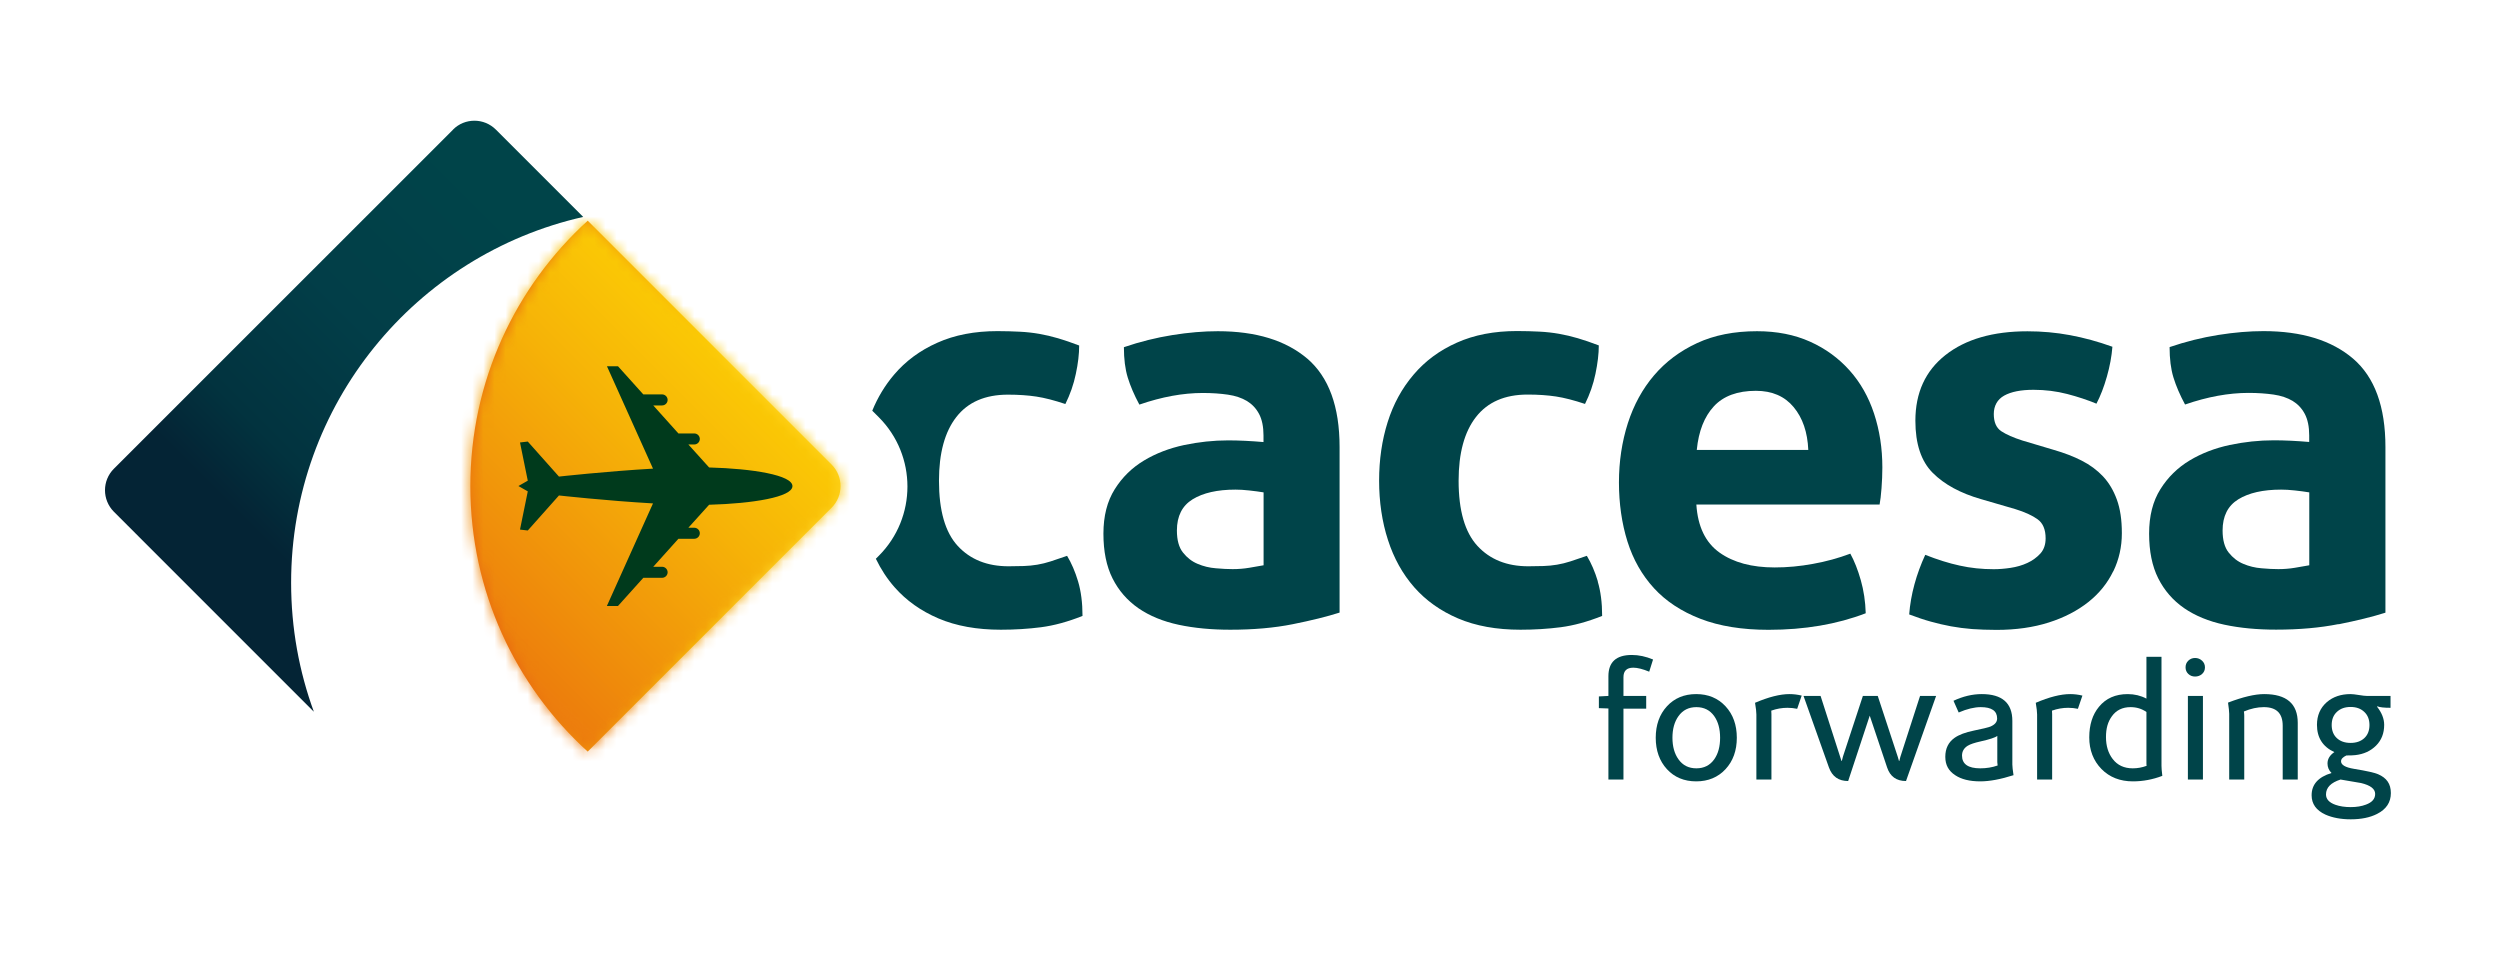<svg width="225" height="86" viewBox="0 0 225 86" fill="none" xmlns="http://www.w3.org/2000/svg">
<path d="M117.673 32.291C115.732 30.636 113.046 29.809 109.6 29.809C108.343 29.809 106.982 29.921 105.522 30.155C104.063 30.388 102.61 30.749 101.151 31.246C101.151 32.306 101.264 33.217 101.497 33.977C101.73 34.736 102.076 35.549 102.543 36.414C104.567 35.715 106.47 35.368 108.253 35.368C109.081 35.368 109.833 35.421 110.51 35.519C111.187 35.617 111.759 35.812 112.226 36.091C112.692 36.377 113.053 36.76 113.317 37.257C113.58 37.754 113.715 38.401 113.715 39.191V39.785C112.557 39.687 111.496 39.634 110.533 39.634C109.209 39.634 107.885 39.777 106.56 40.056C105.236 40.342 104.032 40.801 102.957 41.448C101.881 42.095 101 42.952 100.323 44.036C99.646 45.112 99.308 46.443 99.308 48.031C99.308 49.618 99.579 50.965 100.128 52.056C100.677 53.147 101.452 54.042 102.46 54.742C103.468 55.434 104.679 55.931 106.086 56.231C107.493 56.532 109.043 56.675 110.728 56.675C112.812 56.675 114.686 56.51 116.341 56.179C117.996 55.848 119.403 55.502 120.562 55.133V40.229C120.562 36.587 119.591 33.939 117.658 32.276L117.673 32.291ZM113.723 50.875C113.354 50.942 112.925 51.018 112.429 51.1C111.932 51.183 111.436 51.221 110.939 51.221C110.51 51.221 110.006 51.198 109.427 51.145C108.848 51.1 108.298 50.965 107.787 50.747C107.275 50.536 106.831 50.19 106.47 49.731C106.101 49.272 105.921 48.602 105.921 47.745C105.921 46.451 106.395 45.518 107.335 44.938C108.276 44.359 109.562 44.066 111.187 44.066C111.549 44.066 111.962 44.088 112.429 44.141C112.895 44.194 113.324 44.246 113.723 44.314V50.875Z" fill="#004449"/>
<path d="M143.809 52.334C143.546 51.454 143.215 50.687 142.816 50.024C142.252 50.22 141.763 50.386 141.349 50.521C140.935 50.656 140.529 50.754 140.13 50.822C139.732 50.89 139.325 50.927 138.912 50.942C138.498 50.957 138.039 50.965 137.542 50.965C135.624 50.965 134.096 50.355 132.968 49.129C131.839 47.903 131.275 45.947 131.275 43.268C131.275 40.785 131.794 38.867 132.84 37.528C133.886 36.188 135.428 35.511 137.482 35.511C138.445 35.511 139.295 35.572 140.04 35.684C140.785 35.797 141.658 36.023 142.651 36.354C143.08 35.489 143.396 34.593 143.591 33.645C143.787 32.705 143.892 31.847 143.892 31.087C143.2 30.824 142.568 30.606 142.004 30.441C141.439 30.275 140.875 30.14 140.311 30.042C139.747 29.944 139.16 29.876 138.543 29.846C137.933 29.816 137.256 29.794 136.534 29.794C134.48 29.794 132.674 30.14 131.117 30.839C129.56 31.531 128.258 32.494 127.22 33.721C126.174 34.947 125.399 36.369 124.888 37.994C124.376 39.619 124.12 41.372 124.12 43.261C124.12 45.149 124.383 46.962 124.918 48.602C125.444 50.243 126.234 51.657 127.28 52.853C128.326 54.042 129.642 54.983 131.23 55.66C132.817 56.337 134.691 56.675 136.843 56.675C138.099 56.675 139.31 56.6 140.469 56.45C141.628 56.299 142.869 55.961 144.193 55.434C144.193 54.245 144.058 53.207 143.794 52.327L143.809 52.334Z" fill="#004449"/>
<path d="M159.172 56.683C162.415 56.683 165.334 56.186 167.915 55.193C167.885 54.132 167.734 53.139 167.471 52.214C167.208 51.288 166.892 50.491 166.53 49.829C165.47 50.228 164.349 50.536 163.175 50.747C162.001 50.965 160.85 51.07 159.722 51.07C157.668 51.07 156.012 50.626 154.756 49.731C153.5 48.836 152.8 47.399 152.672 45.405H169.164C169.231 45.044 169.292 44.555 169.337 43.938C169.382 43.328 169.412 42.704 169.412 42.072C169.412 40.349 169.164 38.739 168.667 37.227C168.171 35.722 167.433 34.421 166.455 33.33C165.477 32.239 164.296 31.373 162.904 30.749C161.512 30.125 159.925 29.809 158.134 29.809C156.08 29.809 154.282 30.162 152.74 30.877C151.197 31.592 149.911 32.555 148.865 33.781C147.819 35.007 147.037 36.444 146.503 38.1C145.976 39.755 145.705 41.53 145.705 43.419C145.705 45.307 145.961 47.113 146.472 48.738C146.984 50.363 147.782 51.762 148.857 52.936C149.933 54.11 151.325 55.028 153.033 55.69C154.741 56.352 156.787 56.683 159.165 56.683H159.172ZM154.252 36.565C155.11 35.639 156.374 35.173 158.029 35.173C159.488 35.173 160.617 35.662 161.429 36.64C162.242 37.618 162.678 38.897 162.746 40.492H152.71C152.875 38.807 153.387 37.498 154.252 36.565Z" fill="#004449"/>
<path d="M190.2 51.416C190.711 50.355 190.967 49.212 190.967 47.993C190.967 46.774 190.817 45.788 190.516 44.961C190.215 44.133 189.801 43.441 189.274 42.877C188.74 42.313 188.108 41.839 187.363 41.462C186.619 41.079 185.783 40.763 184.85 40.492L182.022 39.649C181.194 39.386 180.555 39.1 180.111 38.807C179.667 38.506 179.441 37.994 179.441 37.264C179.441 36.535 179.757 35.948 180.381 35.602C181.006 35.255 181.886 35.082 183.015 35.082C184.076 35.082 185.084 35.21 186.047 35.459C187.002 35.707 187.882 36 188.68 36.331C189.041 35.639 189.357 34.827 189.62 33.894C189.884 32.968 190.049 32.073 190.117 31.208C188.823 30.741 187.551 30.395 186.295 30.162C185.039 29.929 183.76 29.816 182.473 29.816C179.358 29.816 176.898 30.531 175.092 31.953C173.287 33.375 172.384 35.346 172.384 37.866C172.384 39.95 172.903 41.515 173.949 42.561C174.995 43.607 176.439 44.389 178.297 44.923L181.375 45.819C182.232 46.082 182.909 46.39 183.383 46.736C183.865 47.083 184.106 47.654 184.106 48.452C184.106 49.016 183.948 49.468 183.632 49.821C183.316 50.167 182.924 50.453 182.466 50.664C181.999 50.882 181.495 51.025 180.946 51.108C180.397 51.191 179.892 51.228 179.434 51.228C178.373 51.228 177.357 51.123 176.379 50.905C175.401 50.694 174.37 50.37 173.272 49.934C172.873 50.799 172.549 51.679 172.301 52.59C172.053 53.5 171.895 54.403 171.827 55.298C172.527 55.562 173.166 55.78 173.768 55.945C174.363 56.111 174.972 56.254 175.581 56.367C176.191 56.48 176.83 56.562 177.492 56.615C178.154 56.66 178.884 56.69 179.682 56.69C181.435 56.69 183.007 56.465 184.399 56.021C185.791 55.577 186.972 54.96 187.95 54.185C188.928 53.41 189.673 52.484 190.185 51.424L190.2 51.416Z" fill="#004449"/>
<path d="M210.468 56.186C212.124 55.855 213.53 55.509 214.689 55.141V40.236C214.689 36.595 213.719 33.947 211.785 32.284C209.851 30.629 207.158 29.801 203.712 29.801C202.456 29.801 201.094 29.914 199.634 30.147C198.175 30.38 196.723 30.741 195.263 31.238C195.263 32.299 195.376 33.209 195.609 33.969C195.842 34.729 196.189 35.541 196.655 36.407C198.679 35.707 200.582 35.361 202.365 35.361C203.193 35.361 203.945 35.414 204.623 35.511C205.3 35.609 205.871 35.805 206.338 36.083C206.804 36.369 207.166 36.753 207.429 37.249C207.692 37.746 207.828 38.393 207.828 39.183V39.777C206.669 39.679 205.608 39.627 204.645 39.627C203.321 39.627 201.997 39.77 200.673 40.048C199.349 40.334 198.145 40.793 197.069 41.44C195.993 42.087 195.113 42.945 194.436 44.028C193.758 45.104 193.42 46.436 193.42 48.023C193.42 49.611 193.691 50.957 194.24 52.048C194.789 53.139 195.564 54.035 196.572 54.734C197.58 55.426 198.792 55.923 200.199 56.224C201.606 56.525 203.155 56.668 204.848 56.668C206.932 56.668 208.806 56.502 210.461 56.171L210.468 56.186ZM201.899 50.747C201.387 50.536 200.944 50.19 200.582 49.731C200.214 49.272 200.033 48.602 200.033 47.745C200.033 46.451 200.507 45.518 201.448 44.938C202.388 44.359 203.675 44.066 205.3 44.066C205.661 44.066 206.075 44.088 206.541 44.141C207.008 44.194 207.436 44.246 207.835 44.314V50.875C207.474 50.942 207.038 51.018 206.541 51.1C206.044 51.183 205.548 51.221 205.051 51.221C204.623 51.221 204.111 51.198 203.539 51.145C202.96 51.1 202.411 50.965 201.899 50.747Z" fill="#004449"/>
<path d="M96.041 50.024C95.477 50.22 94.988 50.386 94.574 50.521C94.16 50.656 93.754 50.754 93.356 50.822C92.957 50.89 92.55 50.927 92.137 50.942C91.723 50.957 91.271 50.965 90.767 50.965C88.849 50.965 87.322 50.355 86.193 49.129C85.064 47.903 84.508 45.947 84.508 43.268C84.508 40.785 85.027 38.867 86.073 37.528C87.118 36.189 88.661 35.519 90.715 35.519C91.678 35.519 92.528 35.579 93.273 35.692C94.018 35.805 94.89 36.031 95.883 36.362C96.312 35.496 96.628 34.601 96.824 33.653C97.027 32.713 97.125 31.855 97.125 31.095C96.433 30.832 95.801 30.614 95.236 30.448C94.672 30.282 94.108 30.147 93.544 30.049C92.979 29.951 92.392 29.884 91.783 29.854C91.174 29.824 90.496 29.801 89.774 29.801C87.72 29.801 85.915 30.147 84.357 30.847C82.8 31.539 81.498 32.502 80.46 33.728C79.647 34.684 78.993 35.767 78.504 36.964L79.091 37.55C82.529 40.989 82.529 46.586 79.091 50.024L78.827 50.288C79.286 51.236 79.843 52.093 80.513 52.853C81.558 54.042 82.875 54.983 84.463 55.66C86.05 56.337 87.923 56.675 90.075 56.675C91.332 56.675 92.543 56.6 93.702 56.45C94.86 56.299 96.102 55.961 97.426 55.434C97.426 54.245 97.29 53.207 97.027 52.327C96.764 51.446 96.433 50.679 96.034 50.017L96.041 50.024Z" fill="#004449"/>
<path d="M144.757 60.858V62.634L143.899 62.679V63.733L144.757 63.763V70.158H146.111V63.778H148.158V62.634H146.111V60.949C146.111 60.377 146.405 60.091 146.999 60.091C147.368 60.091 147.849 60.212 148.429 60.452L148.775 59.354C148.12 59.083 147.488 58.947 146.864 58.947C145.457 58.947 144.757 59.587 144.757 60.858Z" fill="#004449"/>
<path d="M152.657 62.468C151.574 62.468 150.693 62.837 150.024 63.567C149.354 64.297 149.016 65.245 149.016 66.396C149.016 67.547 149.354 68.495 150.024 69.225C150.693 69.954 151.574 70.323 152.657 70.323C153.74 70.323 154.621 69.954 155.298 69.225C155.975 68.495 156.314 67.547 156.314 66.396C156.314 65.245 155.975 64.297 155.298 63.567C154.621 62.837 153.74 62.468 152.657 62.468ZM154.282 68.337C153.898 68.879 153.364 69.15 152.672 69.15C151.98 69.15 151.446 68.879 151.062 68.337C150.701 67.833 150.52 67.186 150.52 66.396C150.52 65.606 150.701 64.959 151.062 64.455C151.446 63.913 151.98 63.642 152.672 63.642C153.364 63.642 153.898 63.913 154.282 64.455C154.636 64.959 154.809 65.606 154.809 66.396C154.809 67.186 154.636 67.833 154.282 68.337Z" fill="#004449"/>
<path d="M157.954 63.251C158.037 63.74 158.074 64.094 158.074 64.304V70.158H159.429V64.274C159.429 64.207 159.429 64.101 159.414 63.958C159.895 63.785 160.384 63.702 160.873 63.702C161.174 63.702 161.468 63.733 161.746 63.793L162.152 62.604C161.791 62.514 161.422 62.468 161.054 62.468C160.204 62.468 159.165 62.732 157.954 63.251Z" fill="#004449"/>
<path d="M171.03 68.126C170.977 68.307 170.947 68.427 170.939 68.487H170.909C170.849 68.284 170.812 68.164 170.804 68.126L168.998 62.634H167.659L165.869 68.081C165.816 68.262 165.786 68.397 165.763 68.487H165.733L163.852 62.634H162.317L164.605 69.074C164.898 69.887 165.47 70.293 166.335 70.293L168.276 64.41L169.841 69.074C170.112 69.887 170.676 70.293 171.541 70.293L174.25 62.634H172.805L171.03 68.126Z" fill="#004449"/>
<path d="M181.111 64.876C181.111 63.273 180.193 62.468 178.357 62.468C177.515 62.468 176.665 62.672 175.814 63.07L176.281 64.124C177.033 63.8 177.695 63.642 178.267 63.642C179.253 63.642 179.742 63.981 179.742 64.665C179.742 64.989 179.531 65.23 179.11 65.403C178.929 65.47 178.448 65.591 177.665 65.749C176.883 65.907 176.296 66.132 175.905 66.411C175.356 66.802 175.077 67.366 175.077 68.111C175.077 68.856 175.371 69.375 175.965 69.766C176.514 70.135 177.267 70.323 178.222 70.323C179.065 70.323 180.065 70.135 181.216 69.766C181.149 69.315 181.111 68.992 181.111 68.803V64.876ZM178.222 69.15C177.131 69.15 176.582 68.766 176.582 68.006C176.582 67.622 176.755 67.329 177.093 67.118C177.327 66.975 177.71 66.847 178.252 66.727C179.065 66.546 179.569 66.381 179.757 66.23V68.593C179.757 68.653 179.764 68.751 179.787 68.894C179.298 69.067 178.771 69.15 178.222 69.15Z" fill="#004449"/>
<path d="M183.219 63.251C183.302 63.74 183.339 64.094 183.339 64.304V70.158H184.693V64.274C184.693 64.207 184.693 64.101 184.678 63.958C185.16 63.785 185.649 63.702 186.138 63.702C186.439 63.702 186.732 63.733 187.011 63.793L187.417 62.604C187.056 62.514 186.687 62.468 186.318 62.468C185.468 62.468 184.43 62.732 183.219 63.251Z" fill="#004449"/>
<path d="M194.534 59.113H193.179V62.875C192.668 62.604 192.103 62.469 191.494 62.469C190.388 62.469 189.53 62.852 188.906 63.612C188.327 64.312 188.033 65.23 188.033 66.366C188.033 67.502 188.402 68.465 189.132 69.21C189.861 69.954 190.809 70.323 191.961 70.323C192.863 70.323 193.744 70.158 194.609 69.827C194.556 69.405 194.534 69.104 194.534 68.924V59.113ZM191.945 69.15C191.171 69.15 190.569 68.871 190.14 68.307C189.741 67.788 189.538 67.126 189.538 66.336C189.538 65.546 189.711 64.959 190.065 64.47C190.456 63.921 191.02 63.642 191.75 63.642C192.284 63.642 192.758 63.785 193.179 64.079V68.653C193.179 68.751 193.179 68.841 193.194 68.924C192.796 69.074 192.374 69.15 191.945 69.15Z" fill="#004449"/>
<path d="M197.558 59.218C197.317 59.218 197.114 59.301 196.948 59.459C196.783 59.617 196.7 59.82 196.7 60.061C196.7 60.302 196.783 60.497 196.948 60.655C197.114 60.813 197.317 60.889 197.558 60.889C197.799 60.889 198.017 60.813 198.19 60.655C198.363 60.497 198.446 60.302 198.446 60.061C198.446 59.82 198.355 59.617 198.182 59.459C198.009 59.301 197.799 59.218 197.558 59.218Z" fill="#004449"/>
<path d="M198.264 62.634H196.91V70.158H198.264V62.634Z" fill="#004449"/>
<path d="M203.773 62.468C202.938 62.468 201.854 62.724 200.522 63.236C200.59 63.71 200.628 64.041 200.628 64.244V70.158H201.982V64.41C201.982 64.327 201.975 64.207 201.952 64.033C202.576 63.77 203.171 63.642 203.743 63.642C204.879 63.642 205.443 64.199 205.443 65.312V70.158H206.797V65.057C206.797 63.334 205.789 62.468 203.773 62.468Z" fill="#004449"/>
<path d="M214.02 69.676C213.726 69.548 213.004 69.383 211.853 69.195C211.078 69.067 210.694 68.841 210.694 68.517C210.694 68.314 210.852 68.141 211.176 67.991C211.529 67.991 211.793 67.983 211.973 67.961C212.733 67.878 213.358 67.592 213.847 67.103C214.336 66.614 214.576 65.99 214.576 65.237C214.576 64.688 214.358 64.139 213.929 63.597C213.952 63.597 213.959 63.59 213.959 63.567C214.17 63.657 214.569 63.702 215.148 63.702V62.634H213.027C212.869 62.634 212.62 62.604 212.297 62.551C211.973 62.499 211.725 62.468 211.552 62.468C210.687 62.468 209.979 62.709 209.415 63.191C208.821 63.71 208.527 64.394 208.527 65.237C208.527 66.388 209.047 67.208 210.092 67.69C209.679 67.968 209.475 68.314 209.475 68.713C209.475 69.044 209.596 69.33 209.837 69.571C208.64 69.932 208.046 70.602 208.046 71.572C208.046 72.355 208.46 72.934 209.295 73.317C209.927 73.596 210.687 73.739 211.567 73.739C212.5 73.739 213.29 73.581 213.929 73.257C214.764 72.836 215.178 72.212 215.178 71.376C215.178 70.541 214.795 70.007 214.02 69.676ZM209.852 65.252C209.852 64.748 210.01 64.357 210.326 64.064C210.642 63.77 211.048 63.627 211.552 63.627C212.056 63.627 212.462 63.77 212.778 64.064C213.094 64.357 213.252 64.748 213.252 65.252C213.252 65.756 213.094 66.147 212.786 66.433C212.477 66.719 212.064 66.862 211.552 66.862C211.04 66.862 210.627 66.719 210.318 66.433C210.01 66.147 209.852 65.756 209.852 65.252ZM212.936 72.415C212.545 72.565 212.086 72.64 211.567 72.64C211.048 72.64 210.581 72.573 210.183 72.43C209.618 72.227 209.34 71.918 209.34 71.497C209.34 70.887 209.776 70.436 210.649 70.158C211.258 70.255 211.875 70.361 212.5 70.474C213.343 70.677 213.764 71 213.764 71.452C213.764 71.903 213.485 72.212 212.936 72.415Z" fill="#004449"/>
<path d="M42.331 43.757C42.331 53.222 46.401 61.739 52.894 67.645L74.848 45.691C75.916 44.623 75.916 42.885 74.848 41.816L52.894 19.862C46.409 25.768 42.331 34.285 42.331 43.75" fill="url(#paint0_linear_5413_49278)"/>
<mask id="mask0_5413_49278" style="mask-type:luminance" maskUnits="userSpaceOnUse" x="42" y="19" width="34" height="49">
<path d="M42.331 43.757C42.331 53.222 46.401 61.739 52.894 67.645L74.848 45.691C75.916 44.623 75.916 42.885 74.848 41.816L52.894 19.862C46.409 25.768 42.331 34.285 42.331 43.75" fill="white"/>
</mask>
<g mask="url(#mask0_5413_49278)">
<path d="M59.12 3.074L0.097 62.097L59.12 121.12L118.143 62.097L59.12 3.074Z" fill="url(#paint1_linear_5413_49278)"/>
</g>
<path d="M40.766 11.677L10.251 42.185C9.182 43.253 9.182 44.983 10.251 46.059L28.247 64.056C26.923 60.437 26.201 56.532 26.201 52.447C26.201 36.369 37.441 22.924 52.488 19.524L44.633 11.669C44.099 11.135 43.399 10.864 42.7 10.864C42 10.864 41.3 11.127 40.766 11.669" fill="url(#paint2_linear_5413_49278)"/>
<path d="M54.625 54.539H55.618L57.898 52.003H59.59C59.861 52.003 60.087 51.777 60.087 51.507C60.087 51.236 59.861 51.01 59.59 51.01H58.793L61.057 48.49H62.487C62.758 48.49 62.983 48.264 62.983 47.993C62.983 47.722 62.758 47.496 62.487 47.496H61.953L63.819 45.428C67.753 45.322 71.32 44.735 71.32 43.75C71.32 42.764 67.753 42.177 63.819 42.072L61.953 40.003H62.487C62.758 40.003 62.983 39.777 62.983 39.507C62.983 39.236 62.758 39.01 62.487 39.01H61.057L58.793 36.489H59.59C59.861 36.489 60.087 36.264 60.087 35.993C60.087 35.722 59.861 35.496 59.59 35.496H57.898L55.618 32.961H54.625L58.77 42.177C54.572 42.418 50.306 42.892 50.306 42.892L47.5 39.74L46.8 39.822L47.5 43.261L46.657 43.742L47.5 44.224L46.8 47.662L47.5 47.745L50.306 44.592C50.306 44.592 54.572 45.066 58.77 45.307L54.625 54.524V54.539Z" fill="#003A1C"/>
<defs>
<linearGradient id="paint0_linear_5413_49278" x1="46.635" y1="43.757" x2="66.219" y2="43.757" gradientUnits="userSpaceOnUse">
<stop stop-color="#E96810"/>
<stop offset="0.14" stop-color="#EC7A0D"/>
<stop offset="0.62" stop-color="#F6B307"/>
<stop offset="0.85" stop-color="#FBCA05"/>
<stop offset="1" stop-color="#FFD524"/>
</linearGradient>
<linearGradient id="paint1_linear_5413_49278" x1="56.664" y1="81.836" x2="91.359" y2="47.142" gradientUnits="userSpaceOnUse">
<stop stop-color="#E96810"/>
<stop offset="0.14" stop-color="#EC7A0D"/>
<stop offset="0.62" stop-color="#F6B307"/>
<stop offset="0.85" stop-color="#FBCA05"/>
<stop offset="1" stop-color="#FFD524"/>
</linearGradient>
<linearGradient id="paint2_linear_5413_49278" x1="18.278" y1="54.087" x2="52.669" y2="19.704" gradientUnits="userSpaceOnUse">
<stop offset="0.16" stop-color="#042435"/>
<stop offset="0.3" stop-color="#02333F"/>
<stop offset="0.57" stop-color="#023E48"/>
<stop offset="0.9" stop-color="#004449"/>
</linearGradient>
</defs>
</svg>
